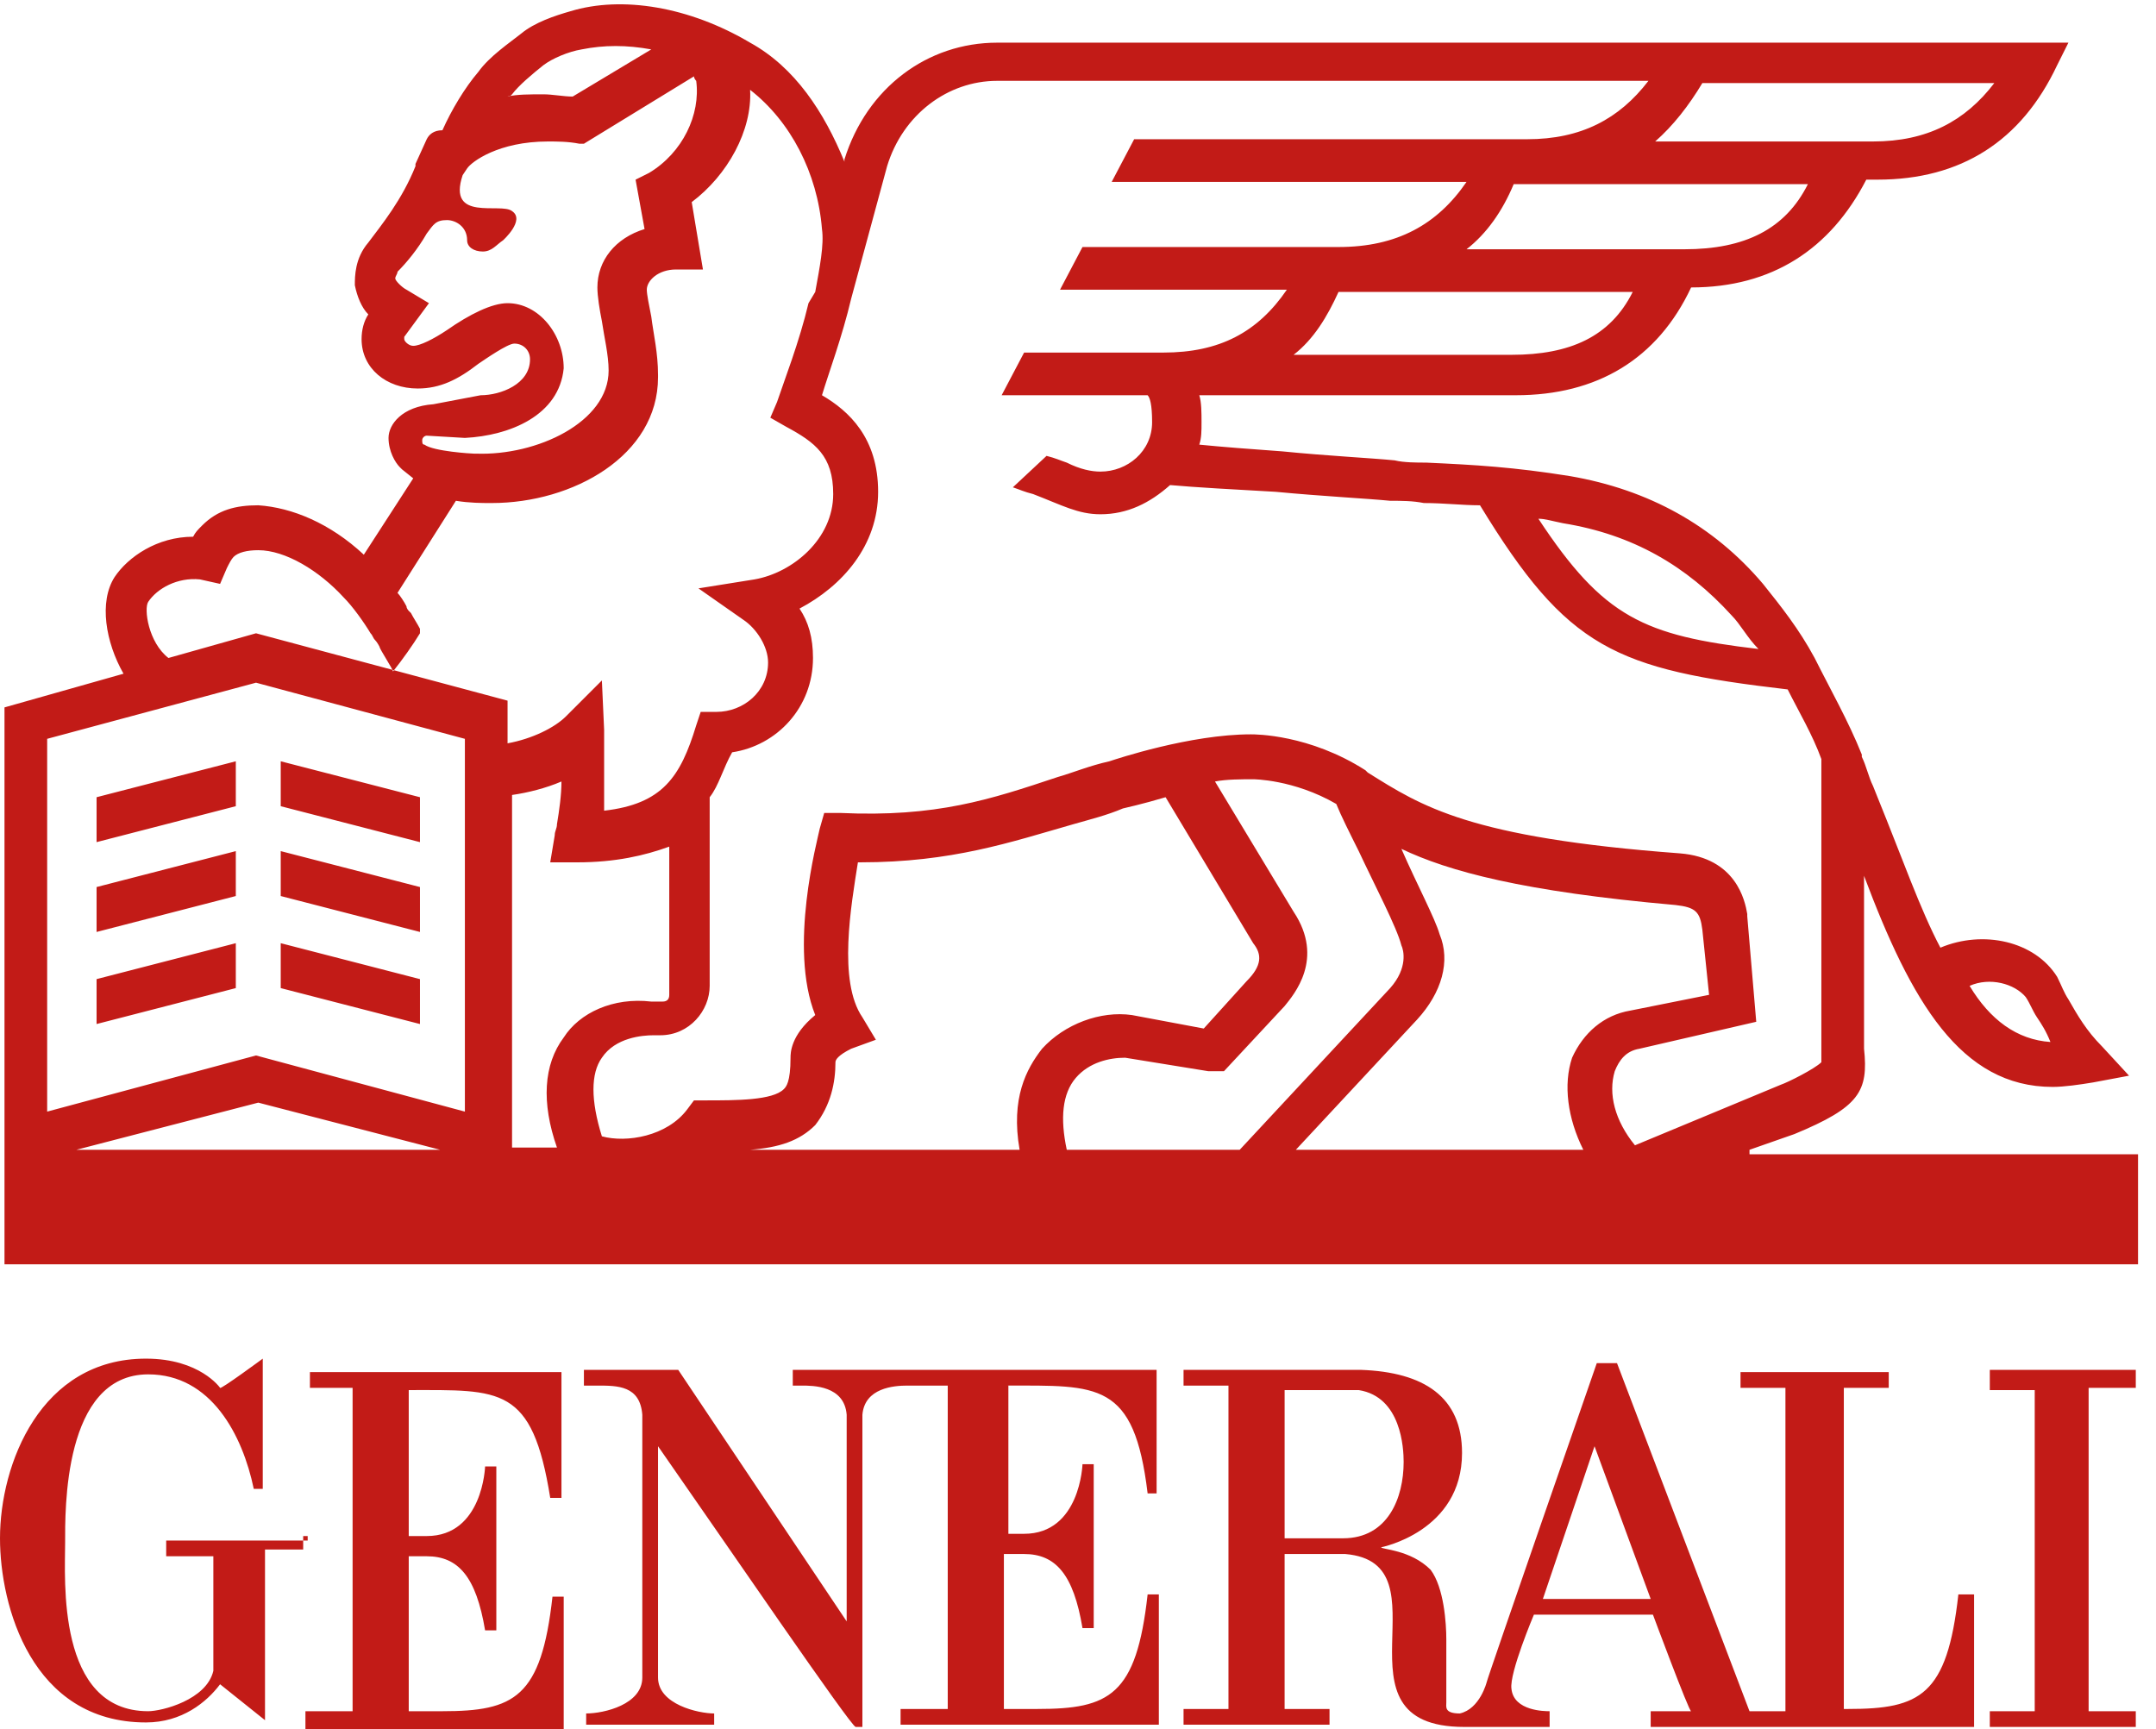 <?xml version="1.0" encoding="UTF-8"?> <svg xmlns="http://www.w3.org/2000/svg" xmlns:xlink="http://www.w3.org/1999/xlink" version="1.1" id="Layer_1" x="0px" y="0px" viewBox="0 0 96 77" style="enable-background:new 0 0 96 77;" xml:space="preserve"> <style type="text/css"> .st0{fill-rule:evenodd;clip-rule:evenodd;fill:#C21B17;} </style> <path id="Logo" class="st0" d="M77.9,51.2l2-0.7l0,0c2.9-1.2,3.3-1.9,3.1-3.8v-7.7c2.1,5.6,4.3,9.4,8.4,9.4c0.5,0,1.2-0.1,1.8-0.2 l1.6-0.3l-1.2-1.3c-0.7-0.7-1.1-1.4-1.5-2.1c-0.2-0.3-0.3-0.6-0.5-1c-1-1.6-3.3-2.1-5.2-1.3c-0.9-1.7-1.7-4-2.8-6.7l-0.2-0.5 c-0.2-0.4-0.3-0.9-0.5-1.3v-0.1l0,0c-0.6-1.5-1.4-2.9-2.1-4.3c-0.7-1.3-1.5-2.3-2.3-3.3c-2.2-2.6-5.1-4.2-8.6-4.8 c-2.5-0.4-4.2-0.5-6.4-0.6c-0.4,0-1,0-1.4-0.1c-1-0.1-3-0.2-5-0.4c-1.4-0.1-2.7-0.2-3.7-0.3c0.1-0.3,0.1-0.6,0.1-1 c0-0.4,0-0.9-0.1-1.2h14.1c3.6,0,6.3-1.6,7.8-4.8c3.6,0,6.2-1.7,7.8-4.8h0.5c3.7,0,6.4-1.7,8-5.1l0.5-1H44.4c-3.1,0-5.8,2-6.8,5.2 v0.1c-0.9-2.2-2.2-4.2-4.2-5.3c-2.7-1.6-5.7-2.1-8-1.4c-0.7,0.2-1.6,0.5-2.2,1c-0.5,0.4-1.4,1-1.9,1.7c-0.6,0.7-1.2,1.7-1.6,2.6 C19.3,5.8,19.1,6,19,6.2l-0.5,1.1v0.1c-0.6,1.5-1.5,2.6-2.1,3.4c-0.6,0.7-0.6,1.5-0.6,1.9c0.1,0.5,0.3,1,0.6,1.3l0,0 c-0.2,0.3-0.3,0.7-0.3,1.1c0,1.3,1.1,2.2,2.5,2.2c1,0,1.8-0.4,2.7-1.1c0.3-0.2,1.3-0.9,1.6-0.9c0.4,0,0.7,0.3,0.7,0.7 c0,1.1-1.3,1.6-2.2,1.6L19.3,18c-1.4,0.1-2,0.9-2,1.5c0,0.6,0.3,1.1,0.5,1.3l0.1,0.1l0.5,0.4l-2.2,3.4c-1.5-1.4-3.2-2.1-4.7-2.2 c-1,0-1.8,0.2-2.5,0.9c-0.2,0.2-0.3,0.3-0.4,0.5l0,0c-1.6,0-2.9,0.9-3.5,1.8c-0.7,1.1-0.4,2.9,0.4,4.3l-5.3,1.5v24.8h95v-4.9H77.9 V51.2z M90.2,44.4c0.2,0.3,0.3,0.6,0.5,0.9c0.2,0.3,0.4,0.6,0.6,1.1c-1.5-0.1-2.7-1-3.6-2.5C88.6,43.5,89.7,43.8,90.2,44.4 L90.2,44.4z M69.6,23.3c3.1,0.5,5.5,1.9,7.5,4.1c0.4,0.4,0.7,1,1.2,1.5c-5.1-0.6-6.9-1.4-9.8-5.8C68.8,23.1,69.1,23.2,69.6,23.3 L69.6,23.3z M67.3,15.8h-9.7c0.9-0.7,1.5-1.7,2-2.8h13.1C71.7,15,69.9,15.8,67.3,15.8L67.3,15.8z M75,11.1h-9.7 c0.9-0.7,1.6-1.7,2.1-2.9h13.1C79.5,10.2,77.7,11.1,75,11.1L75,11.1z M75.8,3.7h13c-1.3,1.7-3,2.6-5.4,2.6h-9.7 C74.5,5.6,75.2,4.7,75.8,3.7L75.8,3.7z M22.8,4.2c0.3-0.4,0.9-0.9,1.4-1.3c0.4-0.3,1.1-0.6,1.7-0.7c1-0.2,2-0.2,3.1,0l-3.5,2.1 c-0.4,0-0.9-0.1-1.3-0.1c-0.6,0-1.2,0-1.6,0.1C22.7,4.3,22.7,4.3,22.8,4.2L22.8,4.2z M18.8,19.6c0-0.1,0.1-0.2,0.2-0.2l1.7,0.1 c2-0.1,4.2-1,4.4-3.1c0-1.5-1.1-2.9-2.5-2.9c-0.7,0-1.7,0.5-2.7,1.2c-0.6,0.4-1.2,0.7-1.5,0.7c-0.2,0-0.4-0.2-0.4-0.3c0,0,0,0,0-0.1 l1.1-1.5l-1-0.6c-0.2-0.1-0.5-0.4-0.5-0.5c0-0.1,0.1-0.2,0.1-0.3c0.4-0.4,0.9-1,1.3-1.7c0.3-0.4,0.4-0.6,0.9-0.6 c0.4,0,0.9,0.3,0.9,0.9c0,0.3,0.3,0.5,0.7,0.5c0.4,0,0.6-0.3,0.9-0.5c0,0,1-0.9,0.4-1.3c-0.5-0.4-2.9,0.5-2.2-1.6l0.2-0.3 c0.2-0.3,1.4-1.2,3.6-1.2c0.4,0,0.9,0,1.4,0.1H26l4.9-3c0,0.1,0.1,0.2,0.1,0.2l0,0c0.2,1.5-0.6,3.2-2.1,4.1l-0.6,0.3l0.4,2.2 c-1.3,0.4-2.1,1.4-2.1,2.6c0,0.4,0.1,1,0.2,1.5c0.1,0.7,0.3,1.5,0.3,2.2c0,2.3-3.2,3.8-5.9,3.7h-0.1c-0.1,0-1.8-0.1-2.2-0.4 C18.8,19.8,18.8,19.7,18.8,19.6L18.8,19.6z M6.6,26.8c0.4-0.6,1.3-1.1,2.3-1L9.8,26l0.3-0.7c0.1-0.2,0.2-0.4,0.3-0.5 c0.2-0.2,0.6-0.3,1.1-0.3c1.2,0,2.7,0.9,3.8,2.1c0.4,0.4,0.9,1.1,1.2,1.6c0.1,0.1,0.1,0.2,0.2,0.3c0.1,0.1,0.2,0.3,0.2,0.3 c0,0.1,0.6,1,0.6,1.1c0.4-0.5,0.9-1.2,1.2-1.7V28c-0.1-0.2-0.3-0.5-0.4-0.7l-0.1-0.1l0,0c0,0-0.1-0.1-0.1-0.2 c-0.1-0.2-0.3-0.5-0.4-0.6l2.6-4.1c0.6,0.1,1.2,0.1,1.5,0.1h0.1c3.6,0,7.4-2.1,7.4-5.6v-0.1c0-1-0.2-1.8-0.3-2.6 c-0.1-0.5-0.2-1-0.2-1.2c0-0.4,0.5-0.9,1.3-0.9h1.2l-0.5-3c1.6-1.2,2.7-3.2,2.6-5c1.8,1.4,3,3.7,3.2,6.2c0.1,0.7-0.1,1.7-0.3,2.8 L36,13.5l0,0c-0.4,1.7-1.1,3.5-1.4,4.4l-0.3,0.7L35,19c1.3,0.7,2.1,1.3,2.1,3c0,2-1.8,3.5-3.5,3.8l-2.5,0.4l2,1.4 c0.6,0.4,1.1,1.2,1.1,1.9c0,1.3-1.1,2.2-2.3,2.2h-0.7l-0.2,0.6c-0.7,2.3-1.5,3.5-4.1,3.8c0-0.7,0-1.5,0-2.5c0-0.2,0-0.9,0-1.1 l-0.1-2.2l-1.6,1.6c-0.5,0.5-1.5,1-2.6,1.2v-1.9l-11.2-3l-3.9,1.1C6.6,28.6,6.4,27.1,6.6,26.8L6.6,26.8z M3.4,51.2l8.1-2.1l8.1,2.1 H3.4L3.4,51.2z M20.7,49.5L11.4,47l-9.3,2.5V32.9l9.3-2.5l9.3,2.5V49.5L20.7,49.5z M25.1,46.2c-0.9,1.2-1,2.9-0.3,4.9h-2V35.4 c0.7-0.1,1.5-0.3,2.2-0.6c0,0.6-0.1,1.3-0.2,1.9c0,0.2-0.1,0.3-0.1,0.5l-0.2,1.2h1.2c1.7,0,3-0.3,4.1-0.7v6.6c0,0.2-0.1,0.3-0.3,0.3 H29C27.3,44.4,25.8,45.1,25.1,46.2L25.1,46.2z M46.4,46.7c-0.7,0.9-1.4,2.2-1,4.5H33.4c1.3-0.1,2.2-0.4,2.9-1.1 c0.7-0.9,0.9-1.9,0.9-2.8c0-0.1,0.1-0.3,0.7-0.6l1.1-0.4l-0.6-1c-1.1-1.6-0.5-5-0.2-6.9h0.1c4.1,0,6.7-0.9,9.5-1.7 c0.7-0.2,1.5-0.4,2.2-0.7l0,0c0,0,0.9-0.2,1.9-0.5l3.9,6.5V42c0.4,0.5,0.4,1-0.3,1.7l-1.9,2.1l-3.2-0.6l0,0 C49,45,47.4,45.6,46.4,46.7L46.4,46.7z M47.5,51.2c-0.3-1.4-0.2-2.5,0.4-3.2c0.6-0.7,1.5-0.9,2.2-0.9l3.7,0.6H54h0.5l2.7-2.9l0,0 c0.4-0.5,1.8-2.1,0.4-4.2l-3.5-5.8c0.5-0.1,1.2-0.1,1.7-0.1l0,0c0,0,1.8,0,3.7,1.1c0.2,0.5,0.6,1.3,1,2.1c0.7,1.5,1.7,3.4,1.9,4.2 c0.1,0.2,0.3,1-0.5,1.9l-6.7,7.2h-7.7V51.2z M70.5,51.2H57.7l5.4-5.8c1.1-1.2,1.5-2.6,1-3.8c-0.2-0.7-1-2.2-1.7-3.8 c2.1,1,5.4,1.9,12.2,2.5c0.9,0.1,1.1,0.3,1.2,1.1l0.3,2.9l-3.5,0.7c-1.2,0.2-2.1,1-2.6,2.1C69.6,48.3,69.8,49.8,70.5,51.2L70.5,51.2 z M71.9,47.7c0.2-0.5,0.5-0.9,1.1-1l5.2-1.2l-0.4-4.7v-0.1c-0.1-0.6-0.5-2.5-3-2.7c-9.4-0.7-11.5-2.1-13.9-3.6l0,0l0,0l-0.1-0.1 c-2.5-1.6-4.9-1.6-5.1-1.6c-2.7,0-6,1.1-6.3,1.2c-0.9,0.2-1.6,0.5-2.3,0.7c-3,1-5.4,1.8-9.7,1.6h-0.7l-0.2,0.7 c-0.1,0.5-1.4,5.3-0.2,8.3c-1.1,0.9-1.1,1.7-1.1,1.9c0,1.1-0.2,1.3-0.3,1.4c-0.5,0.5-2.1,0.5-3.5,0.5l0,0h-0.5l-0.3,0.4 c-0.9,1.2-2.7,1.5-3.8,1.2c-0.5-1.6-0.5-2.8,0-3.5c0.6-0.9,1.8-1,2.3-1h0.3c1.3,0,2.2-1.1,2.2-2.2v-8.4c0.4-0.5,0.6-1.3,1-2 c2-0.3,3.6-2,3.6-4.2c0-0.9-0.2-1.6-0.6-2.2c1.9-1,3.5-2.8,3.5-5.2s-1.3-3.6-2.5-4.3c0.3-1,0.9-2.6,1.3-4.3l1.6-5.9 c0.7-2.3,2.7-3.8,4.9-3.8h29c-1.3,1.7-3,2.6-5.4,2.6H50.5l-1,1.9h15.8c-1.3,1.9-3.1,2.9-5.7,2.9H48.2l-1,1.9h10.1 c-1.3,1.9-3,2.8-5.5,2.8h-6.2l-1,1.9h6.5c0.1,0.1,0.2,0.4,0.2,1.2c0,1.3-1.1,2.2-2.3,2.2c-0.4,0-0.9-0.1-1.5-0.4 c-0.3-0.1-0.5-0.2-0.9-0.3l-1.5,1.4c0.3,0.1,0.5,0.2,0.9,0.3l0,0c1.3,0.5,2,0.9,3,0.9c1.2,0,2.2-0.5,3.1-1.3 c1.1,0.1,2.9,0.2,4.7,0.3c2.1,0.2,4.1,0.3,5.1,0.4c0.5,0,1,0,1.5,0.1c0.9,0,1.7,0.1,2.5,0.1c3.9,6.4,6,7.3,13.7,8.2 c0.5,1,1.1,2,1.5,3.1v12.5v0.1c0,0.5,0,0.7,0,0.9c-0.3,0.3-1.5,0.9-1.8,1l-6.5,2.7C71.9,49.9,71.6,48.7,71.9,47.7L71.9,47.7z M18.7,35.5l-6.2-1.6v2l6.2,1.6V35.5z M4.3,37.5l6.2-1.6v-2l-6.2,1.6V37.5z M4.3,41.5l6.2-1.6v-2l-6.2,1.6V41.5z M18.7,39.5 l-6.2-1.6v2l6.2,1.6V39.5z M18.7,43.6L12.5,42v2l6.2,1.6V43.6z M4.3,45.6l6.2-1.6v-2l-6.2,1.6V45.6z M87.2,71 c-0.5,4.5-1.7,5.1-4.9,5.1h-0.2V61.8h2v-0.7h-6.6v0.7h2v14.4h-1.6L72,60.7h-0.9c0,0-4.9,14.1-4.9,14.2c0,0-0.3,1.2-1.2,1.4 c-0.7,0-0.6-0.3-0.6-0.5v-2.8c0-0.7-0.1-2.3-0.7-3.1c-0.9-0.9-2.2-0.9-2.2-1c0,0,3.6-0.7,3.6-4.2c0-2.5-1.7-3.6-4.5-3.7h-7.9v0.7h2 v14.4h-2v0.7h6.5v-0.7h-2v-6.9h2.7c4.7,0.4-0.9,7.7,5.3,7.7H69v-0.7c-0.2,0-1.6,0-1.7-1c-0.1-0.7,1-3.3,1-3.3h5.3 c0,0,1.6,4.3,1.7,4.3h-1.8v0.7h14.4V71H87.2L87.2,71z M59.8,68.5h-2.6v-6.6h3.3c1.9,0.3,2,2.6,2,3.2C62.5,66.7,61.8,68.5,59.8,68.5 L59.8,68.5z M68.7,71.2l2.3-6.8l2.5,6.8H68.7L68.7,71.2z M44.8,61.7c4.1,0,5.7-0.2,6.3,4.8h0.4V61H35.3v0.7h0.4c0.5,0,1.9,0,2,1.3 l0,0v9.2L30.2,61H26v0.7h0.6c0.9,0,1.9,0,2,1.3v11.7c0,1.2-1.7,1.6-2.5,1.6l0,0v0.5h5.7v-0.5c-0.7,0-2.5-0.4-2.5-1.6V64.4 c3,4.3,8.6,12.5,8.8,12.5h0.3V63c0.1-1.2,1.4-1.3,2-1.3h1.8v14.4h-2.1v0.7h11.5V71h-0.5c-0.5,4.5-1.7,5.1-4.9,5.1h-1.5v-6.9h0.9 c1.4,0,2.2,0.9,2.6,3.3h0.5v-7.3h-0.5c0,0-0.1,3.1-2.6,3.1h-0.7v-6.6H44.8z M95.1,61.8V61h-6.5v0.9h2v14.3h-2v0.7h6.5v-0.7h-2.1 V61.8H95.1z M18.2,68.4v-6.5c4.1,0,5.5-0.2,6.3,4.8H25v-5.6H13.8v0.7h1.9v14.4h-2.1V77h11.5v-5.9h-0.5c-0.5,4.5-1.7,5.1-4.9,5.1 h-1.5v-6.9H19c1.4,0,2.2,0.9,2.6,3.3h0.5v-7.3h-0.5c0,0-0.1,3.1-2.6,3.1h-0.7V68.4z M13.7,68.6H7.4v0.7h2.1v5.1 c-0.3,1.3-2.3,1.8-2.9,1.8c-4.1,0-3.7-5.9-3.7-7.5c0-1.4-0.1-7.5,3.7-7.5c2.8,0,4.2,2.7,4.7,5.1h0.4c0-1,0-5.8,0-5.8 s-1.9,1.4-1.9,1.3c0,0-0.9-1.3-3.3-1.3c-4.7,0-6.5,4.7-6.5,8c0,3,1.4,8.2,6.5,8.2c1.6,0,2.7-0.9,3.3-1.7l2,1.6v-7.6h1.7v-0.6H13.7z"></path> </svg> 